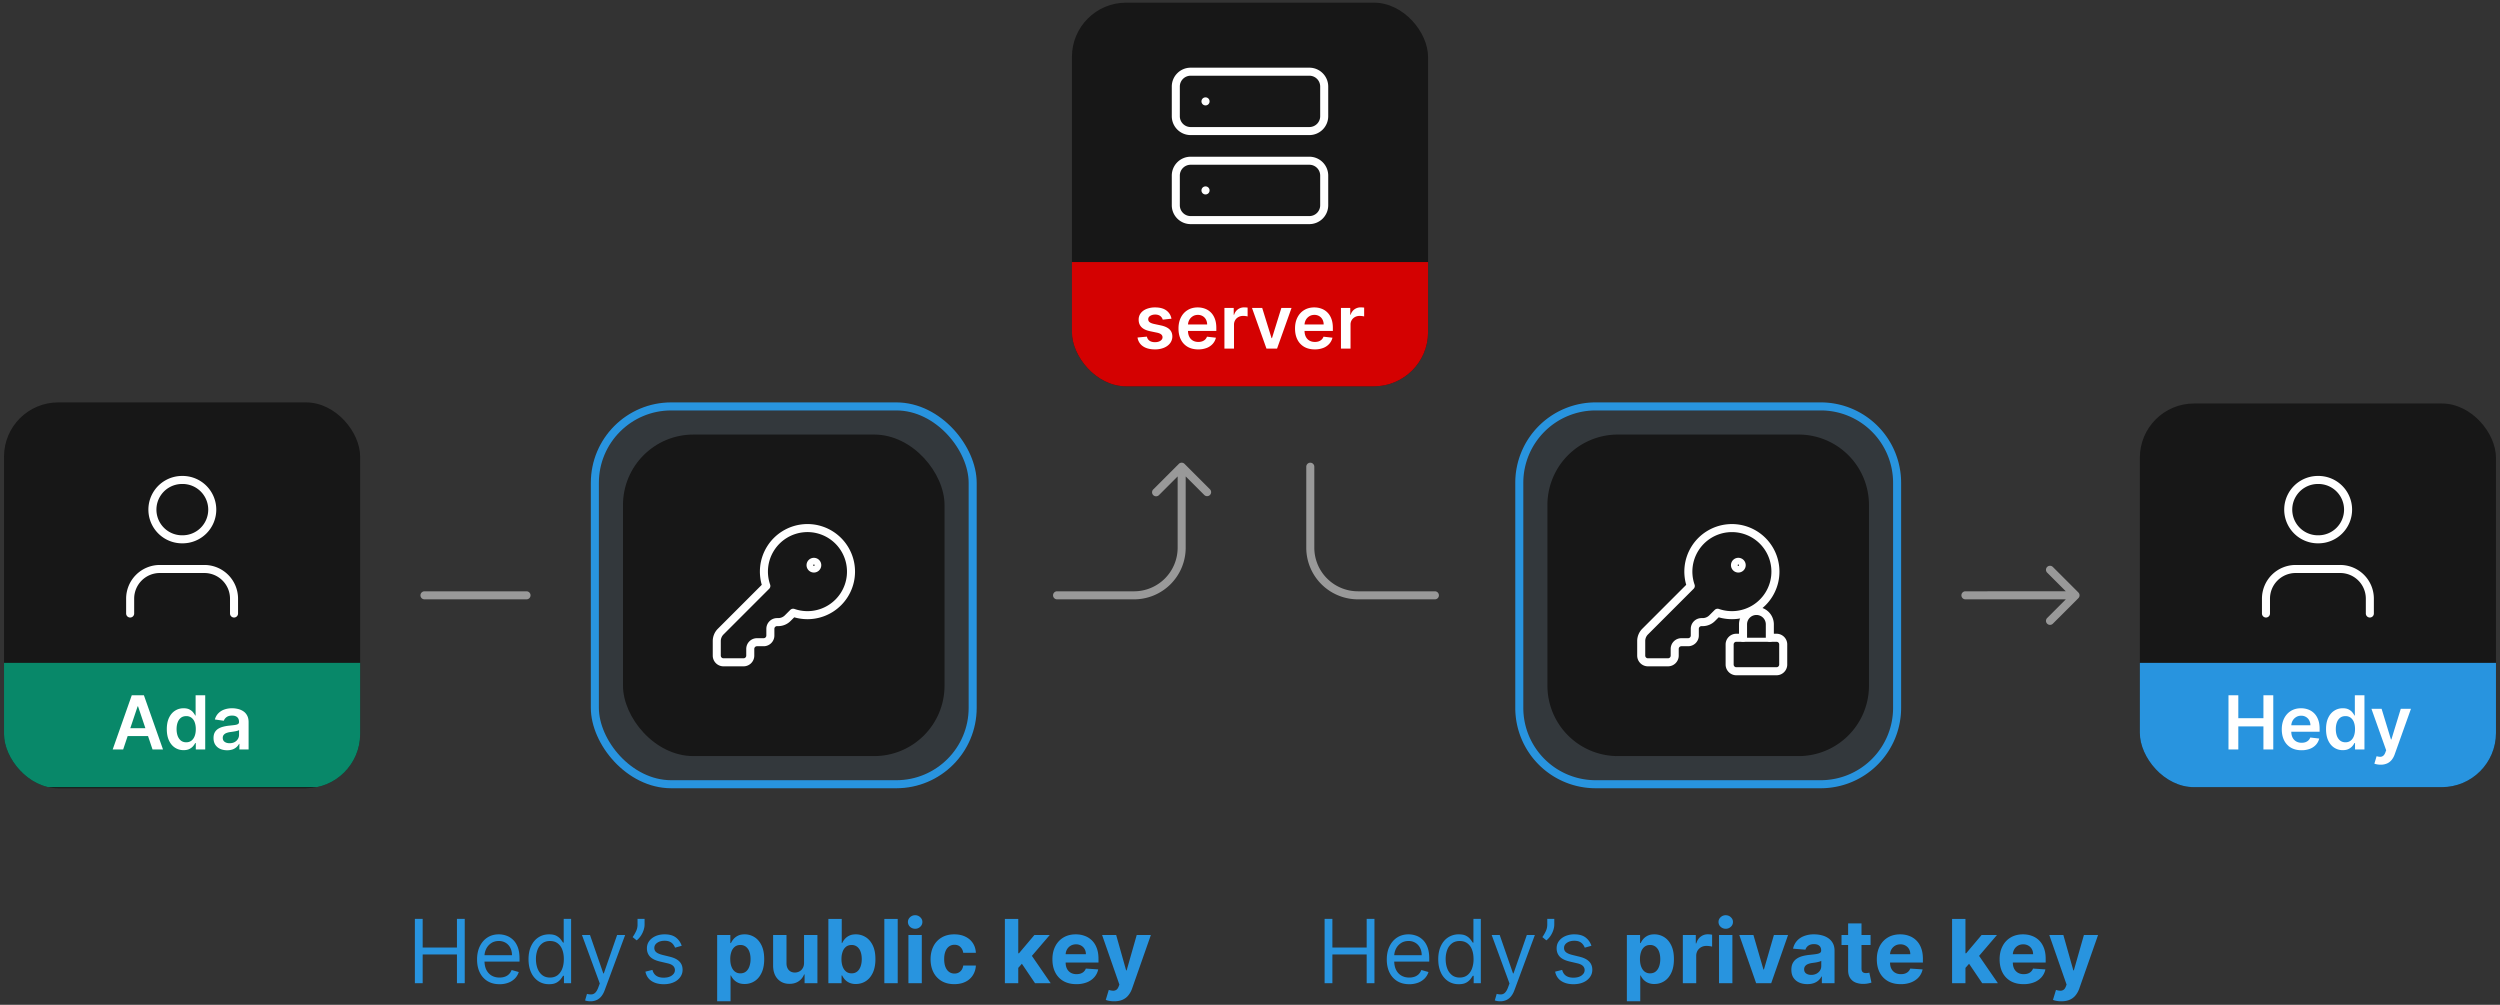 <svg xmlns="http://www.w3.org/2000/svg" fill="none" viewBox="0 0 311 125">
  <rect x="0" y="0" width="311" height="125" fill="#333333" stroke="none"/>
  <g clip-path="url(#a)">
    <rect width="44.303" height="47.728" x="133.348" y=".331" fill="#171717" rx="6.743" />
    <path
      stroke="#fff"
      stroke-linecap="round"
      stroke-linejoin="round"
      d="M162.885 8.92h-14.768c-1.02 0-1.846.827-1.846 1.846v3.692c0 1.02.826 1.846 1.846 1.846h14.768a1.846 1.846 0 0 0 1.846-1.846v-3.692c0-1.02-.827-1.846-1.846-1.846ZM162.885 19.996h-14.768c-1.02 0-1.846.827-1.846 1.846v3.692c0 1.02.826 1.846 1.846 1.846h14.768a1.846 1.846 0 0 0 1.846-1.846v-3.692c0-1.02-.827-1.846-1.846-1.846ZM149.962 12.612h.009M149.962 23.688h.009"
    />
    <path fill="#D40101" d="M133.348 32.597h44.303v15.461h-44.303z" />
    <path
      fill="#fff"
      d="m145.731 39.646-1.087.118a.874.874 0 0 0-.161-.31.807.807 0 0 0-.303-.233 1.105 1.105 0 0 0-.468-.089 1.14 1.14 0 0 0-.625.161c-.167.108-.25.247-.247.419a.434.434 0 0 0 .161.358c.112.093.296.168.553.228l.863.184c.478.103.834.267 1.067.49.235.225.353.518.355.88a1.37 1.37 0 0 1-.28.843c-.182.241-.435.43-.76.566a2.878 2.878 0 0 1-1.12.204c-.619 0-1.117-.13-1.495-.388a1.565 1.565 0 0 1-.675-1.09l1.163-.112c.052.228.164.4.336.517.171.116.394.174.668.174.283 0 .51-.058.682-.174.173-.117.26-.26.26-.431a.45.45 0 0 0-.168-.36c-.11-.094-.281-.166-.514-.217l-.863-.18c-.485-.102-.844-.272-1.076-.511-.233-.242-.348-.547-.346-.916a1.293 1.293 0 0 1 .254-.81c.173-.23.413-.408.721-.533a2.793 2.793 0 0 1 1.07-.191c.592 0 1.059.126 1.399.379.343.252.554.593.636 1.024Zm3.33 3.82c-.507 0-.945-.106-1.314-.317a2.146 2.146 0 0 1-.846-.902c-.197-.39-.296-.85-.296-1.38 0-.52.099-.976.296-1.37.2-.395.479-.702.837-.921.357-.222.778-.333 1.261-.333.311 0 .605.05.882.151.279.1.525.253.738.462.215.208.384.474.507.796.123.32.184.703.184 1.146v.366h-4.145v-.804h3.003a1.287 1.287 0 0 0-.149-.609 1.07 1.07 0 0 0-.405-.425 1.138 1.138 0 0 0-.599-.154c-.244 0-.458.059-.642.177-.184.117-.328.27-.431.461a1.324 1.324 0 0 0-.155.623v.701c0 .294.054.547.161.757.108.209.258.37.451.481.194.11.42.165.679.165.173 0 .33-.024.47-.073.141-.05.263-.124.366-.22a.925.925 0 0 0 .234-.36l1.113.126a1.74 1.74 0 0 1-.402.77 1.957 1.957 0 0 1-.751.507 2.874 2.874 0 0 1-1.047.178Zm3.257-.1V38.31h1.156v.843h.053a1.26 1.26 0 0 1 .474-.675c.226-.16.484-.24.774-.24.066 0 .139.003.22.01.084.004.153.011.208.022v1.097a1.274 1.274 0 0 0-.241-.046 2.204 2.204 0 0 0-.312-.023c-.218 0-.413.047-.586.141-.172.093-.307.22-.405.386a1.084 1.084 0 0 0-.149.57v2.973h-1.192Zm8.348-5.057-1.801 5.058h-1.317l-1.801-5.058h1.271l1.162 3.757h.053l1.166-3.757h1.267Zm2.892 5.156c-.507 0-.945-.105-1.314-.316a2.146 2.146 0 0 1-.846-.902c-.198-.39-.296-.85-.296-1.38 0-.52.098-.976.296-1.37.2-.395.479-.702.836-.921.358-.222.779-.333 1.261-.333.312 0 .606.05.883.151.279.1.525.253.737.462.216.208.385.474.508.796.122.32.184.703.184 1.146v.366h-4.146v-.804h3.003a1.275 1.275 0 0 0-.148-.609 1.07 1.07 0 0 0-.405-.425 1.138 1.138 0 0 0-.599-.154c-.244 0-.458.059-.642.177-.185.117-.328.27-.431.461a1.324 1.324 0 0 0-.155.623v.701c0 .294.054.547.161.757.108.209.258.37.451.481.193.11.419.165.678.165.174 0 .331-.024.471-.073.141-.05.263-.124.366-.22a.925.925 0 0 0 .234-.36l1.113.126a1.75 1.75 0 0 1-.402.77 1.965 1.965 0 0 1-.751.507 2.874 2.874 0 0 1-1.047.178Zm3.257-.099V38.31h1.156v.843h.053a1.26 1.26 0 0 1 .474-.675c.226-.16.484-.24.774-.24.065 0 .139.003.22.01.084.004.153.011.208.022v1.097a1.274 1.274 0 0 0-.241-.046 2.215 2.215 0 0 0-.312-.023c-.218 0-.413.047-.587.141a1.04 1.04 0 0 0-.553.955v2.974h-1.192Z"
    />
  </g>
  <g clip-path="url(#b)">
    <rect width="44.303" height="48" x=".5" y="50.058" fill="#171717" rx="6.743" />
    <path
      stroke="#fff"
      stroke-linecap="round"
      stroke-linejoin="round"
      d="M29.113 76.32v-1.846a3.692 3.692 0 0 0-3.692-3.692h-5.538a3.692 3.692 0 0 0-3.692 3.692v1.846M22.652 67.09a3.692 3.692 0 1 0 0-7.383 3.692 3.692 0 0 0 0 7.384Z"
    />
    <path fill="#088869" d="M.5 82.461h44.303v15.461H.5z" />
    <path
      fill="#fff"
      d="M15.323 93.23h-1.304l2.374-6.743H17.9l2.377 6.744h-1.304l-1.8-5.361h-.053l-1.798 5.36Zm.043-2.644h3.556v.982h-3.556v-.982Zm7.47 2.733c-.397 0-.752-.102-1.066-.306-.314-.204-.562-.5-.744-.889-.183-.388-.274-.86-.274-1.416 0-.562.093-1.036.277-1.422.187-.389.438-.682.754-.88.316-.2.668-.299 1.057-.299.296 0 .54.05.73.151.192.1.343.219.455.36.112.138.199.268.26.391h.05v-2.522h1.195v6.744h-1.172v-.797h-.073a2.03 2.03 0 0 1-.266.392c-.117.136-.27.252-.461.349-.191.096-.432.144-.721.144Zm.333-.978c.253 0 .468-.068.646-.204.177-.138.312-.33.405-.576.092-.246.138-.532.138-.86 0-.326-.046-.61-.138-.852a1.214 1.214 0 0 0-.402-.563 1.039 1.039 0 0 0-.649-.201c-.265 0-.487.07-.665.207-.178.139-.312.33-.402.573-.09.244-.135.523-.135.837 0 .316.045.598.135.846.093.246.228.44.405.583.18.14.401.21.662.21Zm5.087.992c-.32 0-.61-.058-.866-.172a1.412 1.412 0 0 1-.606-.513c-.147-.226-.22-.505-.22-.837 0-.285.052-.521.157-.708.106-.186.25-.335.431-.447.183-.112.388-.197.616-.254.23-.06.469-.102.715-.128.296-.031.537-.058.72-.083.185-.026.32-.066.403-.118.085-.055.128-.14.128-.254v-.02c0-.248-.074-.44-.22-.576-.148-.136-.36-.204-.636-.204-.292 0-.524.064-.695.191a.948.948 0 0 0-.342.451l-1.113-.158c.088-.307.232-.564.434-.77a1.89 1.89 0 0 1 .741-.468c.292-.105.615-.158.968-.158.244 0 .487.029.728.086.241.057.462.151.662.283.2.13.36.306.48.53.123.224.185.504.185.84v3.385H29.78v-.695h-.04a1.456 1.456 0 0 1-.796.688 1.979 1.979 0 0 1-.688.108Zm.31-.876c.238 0 .446-.047.621-.142.176-.096.311-.224.405-.382a.973.973 0 0 0 .145-.517v-.596a.559.559 0 0 1-.19.086 2.7 2.7 0 0 1-.297.069c-.11.02-.218.037-.326.053l-.28.04a2.078 2.078 0 0 0-.477.118.793.793 0 0 0-.333.23.564.564 0 0 0-.122.376c0 .22.08.385.24.497.16.112.365.168.613.168Z"
    />
  </g>
  <path stroke="#fff" stroke-linecap="round" d="M52.803 74.058H65.5" opacity=".5" />
  <rect width="47" height="47" x="74" y="50.558" fill="#2894DF" fill-opacity=".05" rx="9.5" />
  <rect width="47" height="47" x="74" y="50.558" stroke="#2894DF" rx="9.5" />
  <rect width="40" height="40" x="77.5" y="54.058" fill="#171717" rx="8.76" />
  <path
    stroke="#fff"
    stroke-linecap="round"
    stroke-linejoin="round"
    d="M89.655 78.57a1.667 1.667 0 0 0-.489 1.178v1.81a.833.833 0 0 0 .834.833h2.5a.833.833 0 0 0 .833-.833v-.833a.834.834 0 0 1 .834-.834H95a.833.833 0 0 0 .833-.833v-.833a.834.834 0 0 1 .834-.834h.143c.442 0 .866-.175 1.178-.488l.678-.678a5.417 5.417 0 1 0-3.333-3.334l-5.678 5.679Z"
  />
  <path fill="#000" stroke="#fff" stroke-linecap="round" stroke-linejoin="round" d="M101.25 70.725a.416.416 0 1 0 0-.832.416.416 0 0 0 0 .832Z" />
  <path
    fill="#2894DF"
    d="M51.61 122.311v-8h.97v3.562h4.265v-3.562h.969v8h-.969v-3.578H52.58v3.578h-.97Zm10.534.125c-.578 0-1.077-.128-1.496-.383a2.57 2.57 0 0 1-.965-1.078c-.224-.464-.336-1.003-.336-1.617 0-.615.112-1.157.336-1.625.227-.472.542-.839.945-1.102.407-.266.88-.398 1.422-.398.313 0 .621.052.926.156.305.104.582.273.832.508.25.231.45.539.598.922.148.382.222.854.222 1.414v.39h-4.625v-.797h3.688c0-.338-.068-.64-.203-.906a1.537 1.537 0 0 0-.57-.629 1.603 1.603 0 0 0-.868-.23c-.367 0-.685.091-.953.273a1.8 1.8 0 0 0-.613.703 2.066 2.066 0 0 0-.215.93v.531c0 .453.078.838.234 1.153.16.312.38.55.66.714.282.162.609.243.981.243.242 0 .461-.034.656-.102a1.4 1.4 0 0 0 .512-.312c.143-.141.254-.316.332-.524l.89.25a1.975 1.975 0 0 1-.472.797 2.29 2.29 0 0 1-.82.531 3.042 3.042 0 0 1-1.098.188Zm6.152 0c-.5 0-.941-.127-1.324-.379a2.56 2.56 0 0 1-.898-1.078c-.216-.466-.325-1.017-.325-1.653 0-.63.109-1.177.325-1.64.216-.464.517-.822.902-1.074.386-.253.83-.379 1.336-.379.39 0 .7.065.926.195.229.128.403.273.523.437.123.162.218.295.285.399h.078v-2.953h.922v8h-.89v-.922h-.11a6.086 6.086 0 0 1-.289.414 1.714 1.714 0 0 1-.535.441c-.232.128-.54.192-.926.192Zm.125-.828c.37 0 .683-.097.938-.289.255-.196.45-.465.582-.809.133-.346.2-.746.2-1.199 0-.448-.066-.84-.196-1.176a1.706 1.706 0 0 0-.578-.789c-.255-.19-.57-.285-.946-.285-.39 0-.716.1-.976.301a1.794 1.794 0 0 0-.582.808 3.218 3.218 0 0 0-.192 1.141c0 .427.066.815.196 1.164.132.346.328.622.586.828.26.203.583.305.968.305Zm5.035 2.953c-.156 0-.295-.013-.417-.039a1.093 1.093 0 0 1-.254-.071l.234-.812c.224.057.422.078.594.062a.708.708 0 0 0 .457-.23c.135-.135.259-.356.37-.66l.173-.469-2.219-6.031h1l1.656 4.781h.063l1.656-4.781h1l-2.547 6.875c-.114.31-.256.566-.426.769-.169.206-.366.358-.59.457a1.818 1.818 0 0 1-.75.149Zm6.73-10.25v.703c0 .213-.04.441-.118.684a2.836 2.836 0 0 1-.336.699 2.481 2.481 0 0 1-.531.586l-.5-.407c.164-.234.306-.477.425-.73.123-.255.184-.527.184-.816v-.719h.875Zm4.618 3.344-.828.234a1.533 1.533 0 0 0-.23-.402 1.12 1.12 0 0 0-.407-.329c-.171-.085-.392-.128-.66-.128-.367 0-.673.084-.918.253-.242.167-.363.379-.363.637 0 .229.083.41.25.543.167.133.427.244.781.332l.89.219c.537.13.937.329 1.2.598.263.265.395.608.395 1.027 0 .344-.1.651-.297.922a1.964 1.964 0 0 1-.82.64c-.352.157-.761.235-1.227.235-.612 0-1.119-.133-1.52-.399-.4-.265-.655-.653-.761-1.164l.875-.218c.083.322.24.565.472.726.235.162.54.242.918.242.43 0 .771-.091 1.024-.273.255-.185.382-.406.382-.664a.699.699 0 0 0-.218-.524c-.146-.143-.37-.25-.672-.32l-1-.234c-.55-.131-.953-.332-1.211-.606-.255-.276-.383-.621-.383-1.035 0-.339.095-.638.285-.898.193-.261.455-.465.785-.614.334-.148.711-.222 1.133-.222.594 0 1.06.13 1.399.39.34.261.583.604.726 1.032Zm4.411 6.906v-8.25h1.641v1.008h.074a2.2 2.2 0 0 1 .317-.493 1.67 1.67 0 0 1 .546-.421c.227-.115.508-.172.844-.172.438 0 .841.114 1.211.343.37.227.665.569.887 1.028.221.455.332 1.027.332 1.715 0 .669-.108 1.234-.324 1.695-.214.458-.505.806-.875 1.043a2.249 2.249 0 0 1-1.235.351c-.323 0-.597-.053-.824-.16a1.699 1.699 0 0 1-.55-.402 2.035 2.035 0 0 1-.329-.496h-.05v3.211h-1.665Zm1.63-5.25c0 .357.049.668.148.933.099.266.242.473.43.621.187.146.415.219.683.219.27 0 .5-.074.688-.222.187-.151.329-.36.425-.625a2.67 2.67 0 0 0 .149-.926c0-.347-.048-.651-.145-.914a1.358 1.358 0 0 0-.426-.617 1.076 1.076 0 0 0-.691-.223c-.27 0-.5.071-.688.215a1.345 1.345 0 0 0-.425.609 2.637 2.637 0 0 0-.149.93Zm9.179.445v-3.445h1.664v6h-1.598v-1.09h-.062c-.136.352-.36.634-.676.848-.312.213-.694.32-1.145.32-.4 0-.753-.091-1.058-.274a1.877 1.877 0 0 1-.715-.777c-.17-.336-.255-.738-.258-1.207v-3.82h1.664v3.523c.003.354.098.634.285.84.188.206.44.309.754.309.2 0 .388-.046.563-.137.174-.094.315-.232.422-.414.11-.182.163-.408.16-.676Zm3.026 2.555v-8h1.664v3.008h.051c.073-.162.179-.326.317-.493a1.66 1.66 0 0 1 .546-.421c.227-.115.508-.172.844-.172.438 0 .841.114 1.211.343.37.227.665.569.887 1.028.221.455.332 1.027.332 1.715 0 .669-.108 1.234-.324 1.695-.214.458-.506.806-.875 1.043a2.252 2.252 0 0 1-1.235.351 1.92 1.92 0 0 1-.824-.16 1.697 1.697 0 0 1-.551-.402 2.055 2.055 0 0 1-.328-.496h-.074v.961h-1.641Zm1.629-3c0 .357.05.668.149.933.099.266.242.473.429.621.188.146.416.219.684.219.271 0 .5-.074.687-.222.188-.151.33-.36.426-.625.099-.269.149-.577.149-.926 0-.347-.049-.651-.145-.914a1.353 1.353 0 0 0-.426-.617 1.075 1.075 0 0 0-.691-.223c-.271 0-.5.071-.688.215a1.351 1.351 0 0 0-.425.609 2.637 2.637 0 0 0-.149.93Zm6.997-5v8h-1.664v-8h1.664Zm1.333 8v-6h1.664v6h-1.664Zm.836-6.774a.907.907 0 0 1-.637-.246.798.798 0 0 1-.261-.597c0-.23.087-.426.261-.59a.898.898 0 0 1 .637-.25.88.88 0 0 1 .633.25c.177.164.266.36.266.59a.792.792 0 0 1-.266.597.89.89 0 0 1-.633.246Zm4.872 6.891c-.614 0-1.143-.13-1.586-.391a2.639 2.639 0 0 1-1.015-1.093c-.235-.467-.352-1.003-.352-1.61 0-.614.119-1.153.356-1.617a2.641 2.641 0 0 1 1.019-1.09c.44-.263.964-.394 1.57-.394.524 0 .982.095 1.375.285.394.19.705.457.934.801.229.343.356.747.379 1.211h-1.57a1.217 1.217 0 0 0-.352-.723c-.187-.185-.433-.277-.738-.277-.258 0-.483.07-.676.21-.19.138-.339.34-.445.606-.107.266-.16.587-.16.965 0 .383.052.708.156.976.107.269.256.473.449.614.193.14.418.211.676.211.19 0 .36-.039.512-.118a.991.991 0 0 0 .378-.339 1.31 1.31 0 0 0 .2-.543h1.57a2.46 2.46 0 0 1-.375 1.211 2.26 2.26 0 0 1-.918.812c-.391.195-.853.293-1.387.293Zm7.799-1.844.004-1.996h.242l1.922-2.277h1.91l-2.582 3.015h-.394l-1.102 1.258Zm-1.508 1.727v-8h1.664v8h-1.664Zm3.75 0-1.765-2.613 1.109-1.176 2.606 3.789h-1.95Zm5.14.117c-.617 0-1.148-.125-1.594-.375a2.563 2.563 0 0 1-1.023-1.07c-.24-.464-.36-1.012-.36-1.645 0-.617.12-1.159.36-1.625a2.662 2.662 0 0 1 1.011-1.09c.438-.26.951-.39 1.54-.39.395 0 .764.063 1.105.191.344.125.643.314.898.566.258.253.459.571.602.954.143.38.215.825.215 1.336v.457h-5.067v-1.032h3.5c0-.239-.052-.452-.156-.636a1.115 1.115 0 0 0-.433-.434 1.238 1.238 0 0 0-.637-.16c-.253 0-.477.058-.672.176a1.223 1.223 0 0 0-.453.464 1.324 1.324 0 0 0-.168.645v.98c0 .297.055.554.164.77.112.216.27.383.473.5.203.117.444.176.722.176.185 0 .354-.026.508-.078a1.024 1.024 0 0 0 .645-.618l1.539.102c-.078.37-.239.693-.481.969a2.404 2.404 0 0 1-.929.64 3.509 3.509 0 0 1-1.309.227Zm4.706 2.133c-.211 0-.409-.017-.594-.051a2.184 2.184 0 0 1-.453-.121l.375-1.242c.195.06.371.092.527.097a.668.668 0 0 0 .411-.109c.117-.078.212-.211.285-.398l.097-.254-2.152-6.172h1.75l1.242 4.406h.063l1.254-4.406h1.761l-2.332 6.648a2.791 2.791 0 0 1-.457.844c-.19.242-.431.428-.722.559-.292.132-.644.199-1.055.199Z"
  />
  <path
    fill="#fff"
    d="M131.5 73.558a.5.5 0 0 0 0 1v-1Zm15.854-15.853a.501.501 0 0 0-.708 0l-3.182 3.182a.5.5 0 0 0 .708.707L147 58.766l2.828 2.828a.501.501 0 0 0 .708-.707l-3.182-3.182ZM131.5 74.558h9.571v-1H131.5v1Zm16-6.429V58.06h-1v10.07h1Zm-6.429 6.43a6.429 6.429 0 0 0 6.429-6.43h-1a5.43 5.43 0 0 1-5.429 5.43v1Z"
    opacity=".5"
  />
  <path stroke="#fff" stroke-linecap="round" d="M178.5 74.058h-9.571A5.93 5.93 0 0 1 163 68.13V58.06" opacity=".5" />
  <path
    fill="#2894DF"
    fill-opacity=".05"
    d="M189 60.058a9.5 9.5 0 0 1 9.5-9.5h28a9.5 9.5 0 0 1 9.5 9.5v28a9.5 9.5 0 0 1-9.5 9.5h-28a9.5 9.5 0 0 1-9.5-9.5v-28Z"
  />
  <path stroke="#2894DF" d="M189 60.058a9.5 9.5 0 0 1 9.5-9.5h28a9.5 9.5 0 0 1 9.5 9.5v28a9.5 9.5 0 0 1-9.5 9.5h-28a9.5 9.5 0 0 1-9.5-9.5v-28Z" />
  <path
    fill="#171717"
    d="M192.5 62.818a8.76 8.76 0 0 1 8.76-8.76h22.48a8.76 8.76 0 0 1 8.76 8.76v22.48a8.76 8.76 0 0 1-8.76 8.76h-22.48a8.76 8.76 0 0 1-8.76-8.76v-22.48Z"
  />
  <g clip-path="url(#c)">
    <path
      stroke="#fff"
      stroke-linecap="round"
      stroke-linejoin="round"
      d="M204.655 78.57a1.664 1.664 0 0 0-.488 1.178v1.81a.834.834 0 0 0 .833.833h2.5a.832.832 0 0 0 .833-.833v-.833a.834.834 0 0 1 .834-.834H210a.832.832 0 0 0 .833-.833v-.833a.834.834 0 0 1 .834-.834h.143c.442 0 .866-.175 1.178-.488l.679-.678a5.416 5.416 0 1 0-3.334-3.334l-5.678 5.679ZM221 79.337h-5a.833.833 0 0 0-.833.833v2.5c0 .46.373.833.833.833h5c.46 0 .833-.373.833-.833v-2.5a.833.833 0 0 0-.833-.833Z"
    />
    <path fill="#171717" d="M220.167 79.337V77.67a1.666 1.666 0 0 0-1.667-1.667 1.668 1.668 0 0 0-1.667 1.667v1.667" />
    <path
      stroke="#fff"
      stroke-linecap="round"
      stroke-linejoin="round"
      d="M220.167 79.337V77.67a1.666 1.666 0 0 0-1.667-1.667 1.668 1.668 0 0 0-1.667 1.667v1.667"
    />
    <path fill="#000" stroke="#fff" stroke-linecap="round" stroke-linejoin="round" d="M216.25 70.725a.417.417 0 1 0 0-.834.417.417 0 0 0 0 .834Z" />
  </g>
  <path
    fill="#2894DF"
    d="M164.78 122.311v-8h.969v3.562h4.265v-3.562h.969v8h-.969v-3.578h-4.265v3.578h-.969Zm10.533.125c-.578 0-1.077-.128-1.496-.383a2.57 2.57 0 0 1-.965-1.078c-.224-.464-.336-1.003-.336-1.617 0-.615.112-1.157.336-1.625.227-.472.542-.839.945-1.102.407-.266.881-.398 1.422-.398.313 0 .621.052.926.156.305.104.582.273.832.508.25.231.449.539.598.922.148.382.222.854.222 1.414v.39h-4.625v-.797h3.688c0-.338-.068-.64-.203-.906a1.536 1.536 0 0 0-.571-.629 1.598 1.598 0 0 0-.867-.23c-.367 0-.685.091-.953.273-.266.18-.47.414-.613.703a2.07 2.07 0 0 0-.215.93v.531c0 .453.078.838.234 1.153.159.312.379.55.661.714.281.162.608.243.98.243.242 0 .461-.034.656-.102.198-.07.369-.174.512-.312a1.43 1.43 0 0 0 .332-.524l.891.25a1.982 1.982 0 0 1-.473.797 2.29 2.29 0 0 1-.82.531 3.047 3.047 0 0 1-1.098.188Zm6.152 0c-.5 0-.941-.127-1.324-.379a2.557 2.557 0 0 1-.898-1.078c-.216-.466-.325-1.017-.325-1.653 0-.63.109-1.177.325-1.64.216-.464.517-.822.902-1.074a2.378 2.378 0 0 1 1.336-.379c.391 0 .699.065.926.195a1.6 1.6 0 0 1 .523.437c.123.162.218.295.285.399h.078v-2.953h.922v8h-.89v-.922h-.11a5.835 5.835 0 0 1-.289.414 1.71 1.71 0 0 1-.535.441c-.232.128-.54.192-.926.192Zm.125-.828c.37 0 .683-.097.938-.289.255-.196.449-.465.582-.809a3.33 3.33 0 0 0 .199-1.199c0-.448-.065-.84-.195-1.176a1.706 1.706 0 0 0-.578-.789c-.256-.19-.571-.285-.946-.285-.39 0-.716.1-.976.301a1.791 1.791 0 0 0-.582.808 3.209 3.209 0 0 0-.192 1.141c0 .427.065.815.196 1.164a1.9 1.9 0 0 0 .586.828c.26.203.583.305.968.305Zm5.035 2.953a2.012 2.012 0 0 1-.671-.11l.234-.812c.224.057.422.078.594.062a.708.708 0 0 0 .457-.23c.135-.135.259-.356.371-.66l.172-.469-2.219-6.031h1l1.656 4.781h.063l1.656-4.781h1l-2.547 6.875c-.114.31-.256.566-.426.769a1.591 1.591 0 0 1-.59.457 1.816 1.816 0 0 1-.75.149Zm6.729-10.25v.703c0 .213-.039.441-.117.684a2.873 2.873 0 0 1-.336.699 2.49 2.49 0 0 1-.531.586l-.5-.407c.164-.234.306-.477.425-.73.123-.255.184-.527.184-.816v-.719h.875Zm4.619 3.344-.828.234a1.545 1.545 0 0 0-.23-.402 1.121 1.121 0 0 0-.407-.329c-.172-.085-.392-.128-.66-.128-.367 0-.673.084-.918.253-.242.167-.363.379-.363.637 0 .229.083.41.25.543.167.133.427.244.781.332l.891.219c.536.13.936.329 1.199.598.263.265.395.608.395 1.027 0 .344-.099.651-.297.922a1.968 1.968 0 0 1-.821.64c-.351.157-.76.235-1.226.235-.612 0-1.119-.133-1.52-.399-.401-.265-.655-.653-.761-1.164l.875-.218c.083.322.24.565.472.726.235.162.541.242.918.242.43 0 .771-.091 1.024-.273.255-.185.382-.406.382-.664a.701.701 0 0 0-.218-.524c-.146-.143-.37-.25-.672-.32l-1-.234c-.55-.131-.953-.332-1.211-.606-.255-.276-.383-.621-.383-1.035 0-.339.095-.638.285-.898.193-.261.455-.465.785-.614a2.767 2.767 0 0 1 1.133-.222c.594 0 1.06.13 1.399.39.341.261.583.604.726 1.032Zm4.411 6.906v-8.25h1.641v1.008h.074c.073-.162.179-.326.317-.493a1.66 1.66 0 0 1 .546-.421c.227-.115.508-.172.844-.172.438 0 .841.114 1.211.343.37.227.665.569.887 1.028.221.455.332 1.027.332 1.715 0 .669-.108 1.234-.324 1.695-.214.458-.506.806-.875 1.043a2.252 2.252 0 0 1-1.235.351 1.92 1.92 0 0 1-.824-.16 1.697 1.697 0 0 1-.551-.402 2.055 2.055 0 0 1-.328-.496h-.051v3.211h-1.664Zm1.629-5.25c0 .357.05.668.149.933.099.266.242.473.429.621.188.146.416.219.684.219.271 0 .5-.074.687-.222.188-.151.33-.36.426-.625.099-.269.149-.577.149-.926 0-.347-.049-.651-.145-.914a1.353 1.353 0 0 0-.426-.617 1.075 1.075 0 0 0-.691-.223c-.271 0-.5.071-.688.215a1.351 1.351 0 0 0-.425.609 2.637 2.637 0 0 0-.149.93Zm5.332 3v-6h1.613v1.047h.063c.109-.373.293-.654.551-.844.258-.193.554-.289.89-.289.084 0 .174.005.27.015.096.011.181.025.254.043v1.477a2.205 2.205 0 0 0-.324-.062 2.798 2.798 0 0 0-.379-.028c-.245 0-.464.054-.657.16-.19.104-.341.25-.453.438a1.263 1.263 0 0 0-.164.648v3.395h-1.664Zm4.501 0v-6h1.664v6h-1.664Zm.836-6.774a.906.906 0 0 1-.637-.246.798.798 0 0 1-.261-.597c0-.23.087-.426.261-.59a.896.896 0 0 1 .637-.25c.248 0 .458.083.633.25.177.164.266.36.266.59a.792.792 0 0 1-.266.597.89.89 0 0 1-.633.246Zm7.755.774-2.098 6h-1.875l-2.097-6h1.758l1.246 4.293h.062l1.242-4.293h1.762Zm2.401 6.113c-.382 0-.724-.066-1.023-.199a1.647 1.647 0 0 1-.711-.598c-.172-.265-.258-.596-.258-.992 0-.333.061-.613.184-.84.122-.226.289-.409.5-.547a2.41 2.41 0 0 1 .719-.312c.27-.071.554-.12.851-.149.349-.036.63-.07.844-.101.213-.034.368-.084.465-.149a.326.326 0 0 0 .144-.289v-.023c0-.248-.078-.439-.234-.574-.154-.136-.373-.203-.656-.203-.3 0-.538.066-.715.199a.915.915 0 0 0-.352.492l-1.539-.125c.078-.365.232-.68.461-.945.229-.269.525-.474.887-.618a3.403 3.403 0 0 1 1.265-.218c.334 0 .653.039.957.117.308.078.58.199.817.363.239.164.428.375.566.633.138.255.207.561.207.918v4.047h-1.578v-.832h-.047a1.696 1.696 0 0 1-.386.496c-.162.14-.356.251-.582.332a2.416 2.416 0 0 1-.786.117Zm.477-1.148a1.4 1.4 0 0 0 .648-.145c.188-.099.335-.232.442-.398.107-.167.16-.356.16-.567v-.636a.904.904 0 0 1-.215.093 4.131 4.131 0 0 1-.637.133l-.304.043a2.048 2.048 0 0 0-.512.137.814.814 0 0 0-.34.254.615.615 0 0 0-.121.39c0 .227.082.4.246.52.167.117.378.176.633.176Zm7.385-4.965v1.25h-3.614v-1.25h3.614Zm-2.793-1.438h1.664v5.594c0 .154.023.273.07.359a.387.387 0 0 0 .195.176.804.804 0 0 0 .297.051c.078 0 .157-.007.235-.02l.179-.035.262 1.239c-.083.026-.2.056-.351.089a2.801 2.801 0 0 1-.551.067 2.546 2.546 0 0 1-1.055-.16 1.474 1.474 0 0 1-.699-.571c-.167-.257-.249-.583-.246-.976v-5.813Zm6.547 7.555c-.618 0-1.149-.125-1.594-.375a2.572 2.572 0 0 1-1.024-1.07c-.239-.464-.359-1.012-.359-1.645 0-.617.12-1.159.359-1.625.24-.466.577-.829 1.012-1.09.438-.26.951-.39 1.539-.39.396 0 .765.063 1.106.191.343.125.643.314.898.566.258.253.458.571.602.954.143.38.215.825.215 1.336v.457h-5.067v-1.032h3.5c0-.239-.052-.452-.156-.636a1.118 1.118 0 0 0-.434-.434 1.231 1.231 0 0 0-.636-.16c-.253 0-.477.058-.672.176a1.223 1.223 0 0 0-.453.464c-.11.193-.166.408-.168.645v.98c0 .297.054.554.164.77a1.2 1.2 0 0 0 .472.5c.203.117.444.176.723.176.185 0 .354-.026.508-.078.153-.052.285-.131.394-.235a1 1 0 0 0 .25-.383l1.539.102c-.078.37-.238.693-.48.969-.24.273-.55.487-.93.64a3.504 3.504 0 0 1-1.308.227Zm7.893-1.844.004-1.996h.242l1.922-2.277h1.91l-2.582 3.015h-.394l-1.102 1.258Zm-1.508 1.727v-8h1.664v8h-1.664Zm3.75 0-1.765-2.613 1.109-1.176 2.606 3.789h-1.95Zm5.14.117c-.617 0-1.148-.125-1.594-.375a2.57 2.57 0 0 1-1.023-1.07c-.24-.464-.36-1.012-.36-1.645 0-.617.12-1.159.36-1.625a2.658 2.658 0 0 1 1.012-1.09c.437-.26.95-.39 1.539-.39.395 0 .764.063 1.105.191.344.125.643.314.899.566.257.253.458.571.601.954.143.38.215.825.215 1.336v.457h-5.066v-1.032h3.5c0-.239-.053-.452-.157-.636a1.115 1.115 0 0 0-.433-.434 1.238 1.238 0 0 0-.637-.16c-.253 0-.477.058-.672.176a1.223 1.223 0 0 0-.453.464 1.324 1.324 0 0 0-.168.645v.98c0 .297.055.554.164.77.112.216.27.383.473.5.203.117.444.176.722.176.185 0 .355-.026.508-.078a1.024 1.024 0 0 0 .645-.618l1.539.102c-.078.37-.239.693-.481.969a2.404 2.404 0 0 1-.929.64 3.509 3.509 0 0 1-1.309.227Zm4.706 2.133c-.211 0-.409-.017-.594-.051a2.184 2.184 0 0 1-.453-.121l.375-1.242c.195.06.371.092.528.097a.667.667 0 0 0 .41-.109c.117-.078.212-.211.285-.398l.097-.254-2.152-6.172h1.75l1.242 4.406h.063l1.254-4.406h1.761l-2.332 6.648a2.791 2.791 0 0 1-.457.844c-.19.242-.431.428-.722.559-.292.132-.643.199-1.055.199Z"
  />
  <path
    fill="#fff"
    d="M244.5 73.558a.5.5 0 0 0 0 1v-1Zm14.05.854a.5.5 0 0 0 0-.707l-3.182-3.182a.5.5 0 0 0-.707.707l2.828 2.828-2.828 2.829a.5.5 0 0 0 .707.707l3.182-3.182Zm-14.05.146h13.696v-1H244.5v1Z"
    opacity=".5"
  />
  <g clip-path="url(#d)">
    <rect width="44.303" height="47.728" x="266.197" y="50.194" fill="#171717" rx="6.743" />
    <path
      stroke="#fff"
      stroke-linecap="round"
      stroke-linejoin="round"
      d="M294.809 76.32v-1.846a3.69 3.69 0 0 0-3.692-3.692h-5.538a3.692 3.692 0 0 0-3.692 3.692v1.846M288.348 67.09a3.692 3.692 0 1 0 0-7.383 3.692 3.692 0 0 0 0 7.384Z"
    />
    <path fill="#2894DF" d="M266.197 82.461H310.5v15.461h-44.303z" />
    <path
      fill="#fff"
      d="M277.224 93.23v-6.743h1.222v2.855h3.124v-2.855h1.225v6.743h-1.225v-2.864h-3.124v2.864h-1.222Zm9.086.099c-.507 0-.945-.105-1.314-.316a2.147 2.147 0 0 1-.846-.902c-.197-.391-.296-.85-.296-1.38 0-.52.099-.977.296-1.37.2-.395.479-.702.837-.922.357-.221.778-.332 1.261-.332.311 0 .606.05.882.151.279.1.525.253.738.461.215.209.384.474.507.797.123.32.184.703.184 1.146v.365h-4.145v-.803h3.003a1.287 1.287 0 0 0-.149-.61 1.07 1.07 0 0 0-.405-.424 1.137 1.137 0 0 0-.599-.155c-.244 0-.458.06-.642.178-.184.117-.328.27-.431.461a1.324 1.324 0 0 0-.155.622v.702c0 .294.054.546.161.757.108.209.258.369.451.48.194.11.42.165.679.165.173 0 .33-.024.471-.072.14-.05.262-.124.365-.22a.925.925 0 0 0 .234-.36l1.113.126a1.738 1.738 0 0 1-.402.77 1.958 1.958 0 0 1-.751.507 2.876 2.876 0 0 1-1.047.178Zm5.134-.01a1.91 1.91 0 0 1-1.066-.306c-.314-.204-.562-.5-.745-.89-.182-.388-.273-.86-.273-1.415 0-.562.092-1.036.277-1.422.186-.389.438-.682.754-.88.316-.2.668-.3 1.057-.3.296 0 .54.051.731.152.191.1.342.219.454.36.112.138.199.268.26.391h.05v-2.522h1.195v6.743h-1.172v-.797h-.073a1.99 1.99 0 0 1-.267.392c-.116.136-.27.253-.461.35-.191.096-.431.144-.721.144Zm.333-.978c.252 0 .467-.068.645-.204.178-.138.313-.33.405-.576.092-.246.139-.533.139-.86 0-.327-.047-.61-.139-.852a1.218 1.218 0 0 0-.401-.563 1.04 1.04 0 0 0-.649-.201c-.266 0-.487.069-.665.207-.178.138-.312.33-.402.573-.09.244-.135.523-.135.836 0 .317.045.599.135.847.092.245.227.44.405.582.18.141.401.211.662.211Zm4.372 2.786a2.41 2.41 0 0 1-.777-.125l.276-.929c.174.05.328.075.465.073a.567.567 0 0 0 .358-.129c.106-.081.195-.217.267-.408l.102-.273-1.834-5.163h1.265l1.165 3.82h.053l1.169-3.82h1.267l-2.025 5.67a2.258 2.258 0 0 1-.375.688c-.156.193-.347.34-.573.441a1.91 1.91 0 0 1-.803.155Z"
    />
  </g>
  <defs>
    <clipPath id="a">
      <rect width="44.303" height="47.728" x="133.348" y=".331" fill="#fff" rx="6.743" />
    </clipPath>
    <clipPath id="b">
      <rect width="44.303" height="48" x=".5" y="50.058" fill="#fff" rx="6.743" />
    </clipPath>
    <clipPath id="c">
      <path fill="#fff" d="M202.5 64.058h20v20h-20z" />
    </clipPath>
    <clipPath id="d">
      <rect width="44.303" height="47.728" x="266.197" y="50.194" fill="#fff" rx="6.743" />
    </clipPath>
  </defs>
</svg>
